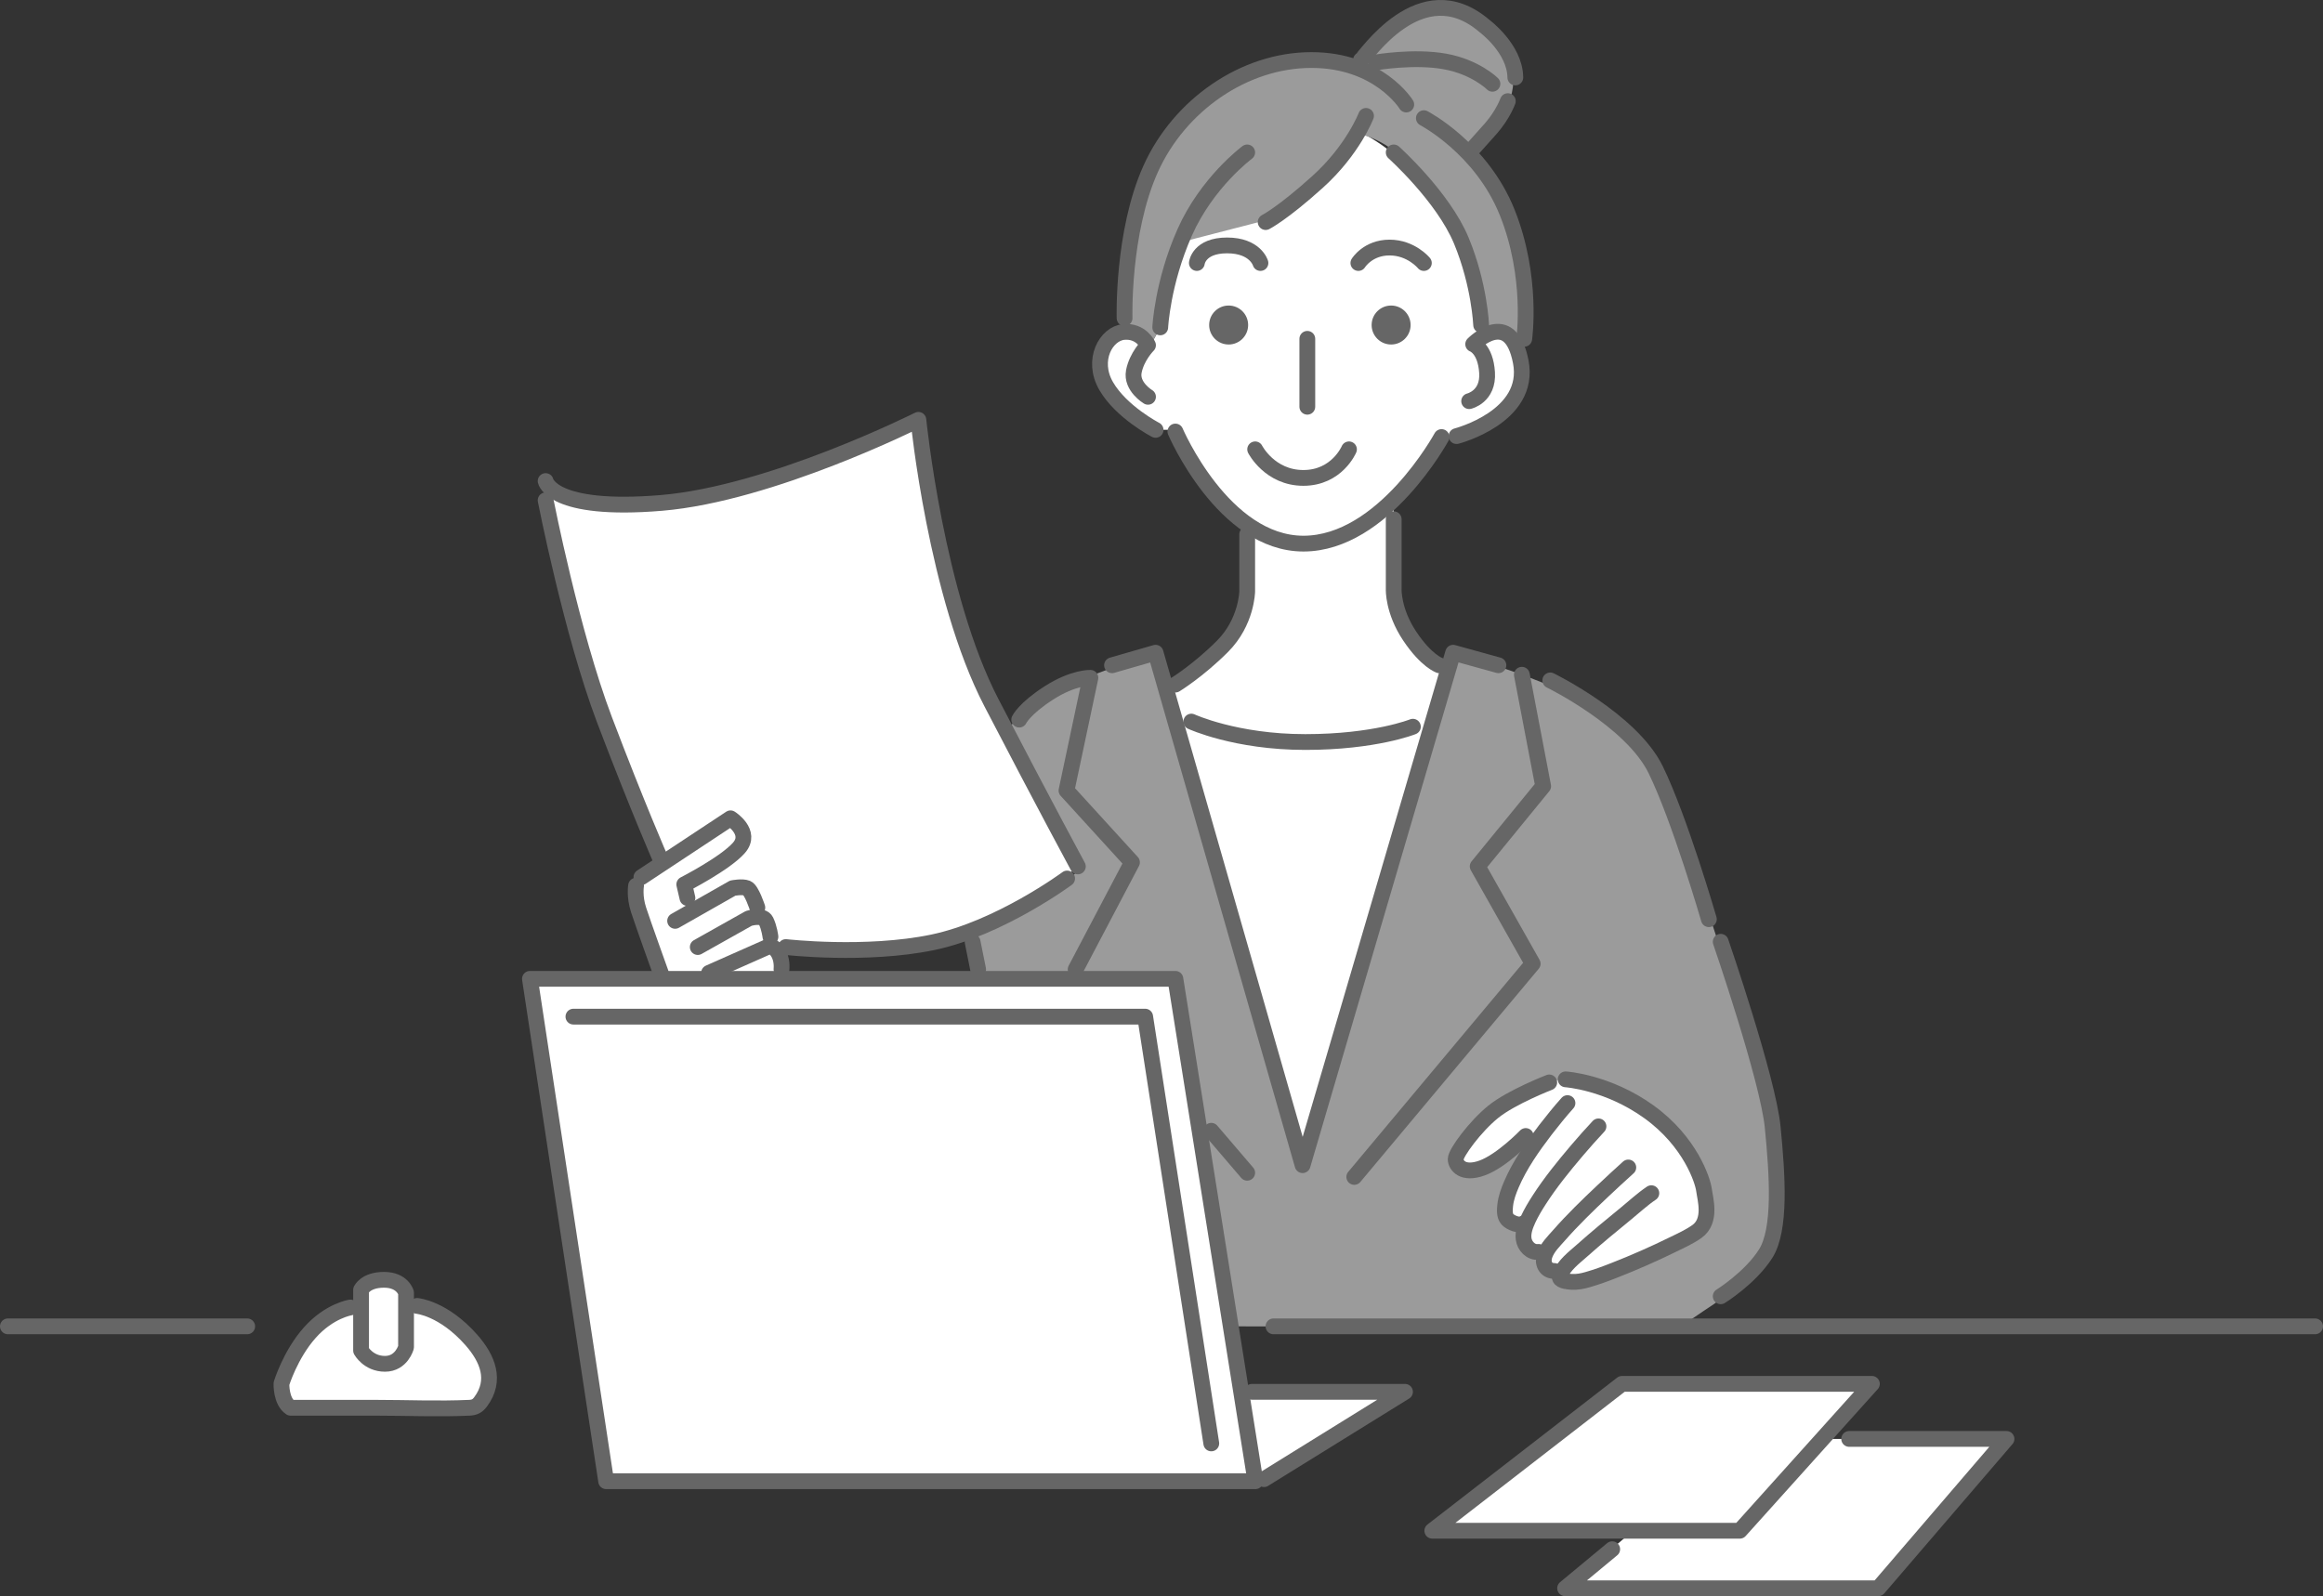 <?xml version="1.0" encoding="UTF-8"?><svg id="_レイヤー_2" xmlns="http://www.w3.org/2000/svg" viewBox="0 0 294.4 202.33"><rect x="0" y="0" width="294.4" height="202.33" fill="#333333" stroke="none"/><defs><style>.cls-1{fill:#fff;}.cls-2{fill:#9b9b9b;}.cls-3{fill:none;stroke:#666;stroke-linecap:round;stroke-linejoin:round;stroke-width:2px;}.cls-4{fill:#666;}</style></defs><g id="_レイヤー_1-2"><g><path class="cls-2" d="m127.8,92.48s1.39-2.63,6.33-5.03c4.94-2.4,12.56-4.71,12.56-4.71l18.1,63.93.63-.1,18.74-63.83s11.75,3.11,18.57,7.33c4.55,2.82,8.03,7.35,9.67,12.45,1.93,6.02,3.7,12.1,5.75,18.09,1.96,5.76,4.25,11.5,5.56,17.45.79,3.57,1.26,7.2,1.41,10.85.1,2.41.5,5.15-.18,7.5s-2.46,4.41-4.14,6.02c-1.48,1.42-3.15,2.62-4.87,3.73-.9.58-2.87,2.13-3.95,2.13h-4.25l-51.22-.16-7.56-44.22h-25.01l-1.16-5.82s1.68-.95,7.31-3.54c5.63-2.59,7.02-4.74,7.02-4.74l-9.33-17.33Z"/><path class="cls-1" d="m36.64,178.53s-2.12-1.39-.96-4.11c1.16-2.71,2.93-5.82,5.2-7.2s4.65-1.83,4.65-1.83v-2.19s1.01-1.14,3.08-1.14,3.04,1.5,3.04,1.5v1.88s4.99.12,8.3,4.64c3.31,4.53,1.43,7.32.83,7.77s-1.32.67-1.32.67h-22.82Z"/><path class="cls-1" d="m165.63,145.62l17.91-61.2s-6.91-2.51-6.91-11.15v-10.17s1.31-.82,3.02-3.19c1.71-2.36,2.78-4.45,2.78-4.45l2.42-.25s8.42-2.75,8.02-7.87-2.18-5.68-3.06-5.51-1.77.7-1.77.7c0,0,.44-7.33-4.58-15.28-5.03-7.95-11.31-10.61-11.31-10.61,0,0-3.47,7.44-9.17,9.76-5.7,2.32-13.63,4-13.63,4,0,0-1.07,2.6-1.66,6.55-.59,3.94-.64,4.54-.64,4.54l-1.3,2.37s-.57-1.94-3.33-1.79-4.34,4.63-1.55,8.29c2.8,3.66,5.84,4.12,5.84,4.12h2.25s1.81,4.52,4.27,7.43,4.95,4.85,4.95,4.85v7.78s-.78,5.34-3.86,7.99c-3.08,2.65-6.4,4.54-6.4,4.54l16.73,58.55h.99Z"/><path class="cls-1" d="m69.44,61.77s4.02,4.61,21.83.74c17.81-3.87,25.14-9.31,25.14-9.31,0,0,2.11,19.28,6.67,30,4.57,10.71,13.53,26.61,13.53,26.61,0,0-10.35,9.64-23.93,10.39-13.58.75-14.51,0-14.51,0,0,0,1.03,1.17,1.03,1.92s-.15,1.95-.15,1.95h49.9l8.69,52.35h19.56l-17.28,11.07-2.22.27h-80.05l-.99-.94-9.51-62.74h17.07s-3.38-6.85-3.42-9.15c-.04-2.3.37-3.57.37-3.57l2.8-1.89s-2.79-3.16-8.37-21.04c-5.59-17.88-6.17-26.66-6.17-26.66Z"/><polygon class="cls-1" points="182.41 193.35 205.56 175.42 236.76 175.42 230.96 182.4 254.01 182.4 238.04 201.33 198.35 201.33 206.97 194.04 182.41 194.04 182.41 193.35"/><path class="cls-2" d="m172.15,17.02s5.46.37,10.85,9.54c5.39,9.17,4.71,16.26,4.71,16.26,0,0,1.75-1.78,2.97-.6,1.22,1.18,1.45,1.62,1.45,1.62,0,0,1.1-.37,1.23-3.51.14-3.14,1.08-9.92-4.6-17.63-5.68-7.71-8.91-8.01-8.91-8.01l-2.45-2.1s-2.54-4.98-12.56-4.98-19.03,9.41-21.1,18.92-1.31,15.54-1.31,15.54c0,0,.7-.38,2.08.53s.92,1.87.92,1.87l1.63-2.97s0-4.87,2.85-10.86l11.18-2.89s4.26-2.78,6.53-5.28c2.28-2.5,4.54-5.45,4.54-5.45Z"/><path class="cls-2" d="m186.45,19.01s10.83-7.82,1.65-15.74c-8.36-7.2-15.95,5.39-15.95,5.39l6.91,5.72s2.92,1.36,4.46,2.69c1.54,1.33,2.48,2.25,2.48,2.25l.45-.31Z"/><path class="cls-3" d="m148.96,54.7s6.07,14.21,16.23,14.21,17.5-13.51,17.5-13.51"/><path class="cls-3" d="m145.49,50.3s-2.15-1.28-1.8-3.19c.36-1.92,1.8-3.35,1.8-3.35,0,0-.84-1.88-3.07-1.68-2.23.2-4.15,3.55-2.23,6.86,1.92,3.31,6.26,5.55,6.26,5.55"/><path class="cls-3" d="m186.19,50.85s2.47-.56,2.27-3.63-1.76-3.59-1.76-3.59c0,0,4.67-4.75,6.03,2.23,1.36,6.98-8.14,9.42-8.14,9.42"/><path class="cls-3" d="m176.63,19.32s6.25,5.6,8.57,11.19c2.31,5.59,2.51,10.69,2.51,10.69"/><path class="cls-3" d="m180.45,14.98s7.3,3.79,10.57,11.97c3.27,8.18,2.15,16,2.15,16"/><path class="cls-3" d="m173.12,14.69s-1.65,4.31-6.12,8.35-6.6,5.11-6.6,5.11"/><path class="cls-3" d="m158.06,19.32s-5.11,3.78-7.93,10.16c-2.82,6.38-3.09,12.02-3.09,12.02"/><path class="cls-3" d="m178.22,13.25s-3.46-5.64-12.02-5.64-16.76,5.75-20.38,13.81c-3.62,8.06-3.3,18.91-3.3,18.91"/><path class="cls-3" d="m158.06,67.73v7.24s-.05,3.88-3.14,6.97c-3.09,3.09-5.96,4.84-5.96,4.84"/><path class="cls-3" d="m176.63,65.82v8.89s-.11,2.71,2.02,5.91c2.13,3.19,3.78,3.72,3.78,3.72"/><polyline class="cls-3" points="140.93 84.33 146.45 82.74 165.08 147.7 184.16 82.74 189.9 84.33"/><path class="cls-3" d="m129.17,91.22s.64-1.38,3.75-3.38,5.27-1.92,5.27-1.92l-3.03,14.29,8.3,9.1-7.14,13.57"/><polyline class="cls-3" points="192.87 85.53 195.57 99.66 187.27 109.82 194.24 122.16 171.63 149.19"/><line class="cls-3" x1="153.51" y1="143.34" x2="158.06" y2="148.66"/><path class="cls-3" d="m69.15,60.98s.74,3.94,14.68,2.77c13.94-1.17,32.56-10.53,32.56-10.53,0,0,2.23,22.35,9.26,35.86,7.02,13.51,10.95,20.75,10.95,20.75"/><path class="cls-3" d="m69.15,63.42s3.3,16.86,7.45,27.8,7.13,17.74,7.13,17.74"/><path class="cls-3" d="m81.29,111.19l11.29-7.46s2.79,1.76,1.08,3.73c-1.72,1.98-6.94,4.65-6.94,4.65l.4,1.72"/><path class="cls-3" d="m85.56,116.73l7.3-4.15s1.2-.24,1.8,0,1.32,2.47,1.32,2.47"/><path class="cls-3" d="m88.43,120.05l6.46-3.63s1.76-.56,2.19.32.56,2,.56,2"/><path class="cls-3" d="m89.86,123.32l7.38-3.27s.6-.4,1.28.56c.68.96.52,2.23.52,2.23"/><path class="cls-3" d="m80.61,112.27s-.24,1.36.32,3.07c.56,1.72,2.81,7.98,2.81,7.98"/><line class="cls-3" x1="161.39" y1="168.13" x2="293.4" y2="168.13"/><line class="cls-3" x1="1" y1="168.13" x2="31.33" y2="168.13"/><polygon class="cls-3" points="220.49 194.04 181.52 194.04 205.56 175.42 237.23 175.42 220.49 194.04"/><polyline class="cls-3" points="234.35 182.4 254.29 182.4 238.04 201.33 198.35 201.33 204.32 196.38"/><path class="cls-3" d="m99.59,120.05s10.16,1.16,18.62-.6c8.46-1.76,17.03-8.09,17.03-8.09"/><line class="cls-3" x1="123.26" y1="119.39" x2="123.96" y2="122.88"/><polygon class="cls-3" points="76.82 187.76 67.16 124.08 148.96 124.08 159.1 187.76 76.82 187.76"/><polyline class="cls-3" points="160.19 187.5 178.06 176.43 158.67 176.43"/><polyline class="cls-3" points="153.51 182.97 145.13 128.87 72.67 128.87"/><path class="cls-3" d="m44.41,165.74s-2.67.4-5.15,3.19-3.59,6.46-3.59,6.46c0,0-.08,2.25,1.16,3.06h10.77c3.95,0,7.94.18,11.88,0,.61-.03,1.01-.19,1.42-.74,2.06-2.75.89-5.52-1.16-7.85-3.56-4.04-6.88-4.32-6.88-4.32"/><path class="cls-3" d="m45.76,163.51s.56-1.28,2.91-1.28,2.79,1.64,2.79,1.64v6.9s-.56,2.11-2.67,2.11-3.03-1.68-3.03-1.68v-7.7Z"/><path class="cls-3" d="m151.68,33.34s.24-2.23,3.83-2.23,4.23,2.23,4.23,2.23"/><path class="cls-3" d="m172.15,33.34s1.2-1.96,3.95-1.96,4.35,1.96,4.35,1.96"/><path class="cls-3" d="m159.07,56.96s1.85,3.62,6.11,3.62,5.78-3.62,5.78-3.62"/><line class="cls-3" x1="165.68" y1="42.95" x2="165.68" y2="51.56"/><circle class="cls-4" cx="155.71" cy="41.2" r="2.47"/><circle class="cls-4" cx="176.3" cy="41.2" r="2.47"/><path class="cls-3" d="m150.98,91.47s5.6,2.59,14.44,2.59,13.64-1.94,13.64-1.94"/><path class="cls-3" d="m196.47,86.25s10.29,5.03,13.36,11.32c3.07,6.29,6.74,18.95,6.74,18.95"/><path class="cls-3" d="m218.07,119.38s5.99,17.38,6.59,23.52,1.05,12.96-.9,16.03c-1.95,3.07-5.69,5.39-5.69,5.39"/><g><path class="cls-1" d="m198.01,136.83l-2.36.37s-7,3.07-8.35,5.39-3.77,4.61-2.11,5.39,8.06-3.26,8.06-3.26l.69.25s-4.41,6.57-3.23,8.67c1.18,2.1,2.46,1.49,2.46,1.49,0,0-.71,1.6.3,2.63,1.01,1.04,2.41.93,2.41.93,0,0-.8,1.62.37,2.1s1.9.1,1.9.1c0,0-.77,1.44.49,1.53s10.06-2.44,13.84-4.73c3.78-2.29,4.09-3.41,3.79-5.36s-1.59-7.77-6.95-11.43c-5.36-3.66-11.32-4.09-11.32-4.09Z"/><path class="cls-3" d="m196.34,137.21s-4.78,1.85-7.08,3.71c-2.3,1.85-4.78,5.23-4.78,6.01s.9,2.02,3.37,1.12c2.47-.9,5.51-4.05,5.51-4.05"/><path class="cls-3" d="m198.65,139.83c-.98,1.09-1.9,2.24-2.8,3.4-1.64,2.15-3.24,4.42-4.31,6.92-.36.84-.68,1.71-.78,2.62-.06.57-.13,1.32.28,1.79.36.41,1.49.89,1.99.54"/><path class="cls-3" d="m202.58,142.78c-.93.99-1.83,2.01-2.71,3.04-1.71,2.01-3.38,4.07-4.81,6.29-.51.79-1,1.61-1.4,2.47-.34.74-.67,1.6-.57,2.44.11.91.92,1.8,1.89,1.67"/><path class="cls-3" d="m206.36,147.99c-1.09.98-2.16,1.97-3.23,2.98-1.91,1.8-3.81,3.64-5.54,5.61-.68.77-1.49,1.55-1.83,2.54-.34.97.09,1.99,1.23,1.99"/><path class="cls-3" d="m209.28,151.25c-1.12.75-2.15,1.71-3.19,2.56-1.9,1.55-3.78,3.1-5.61,4.73-.98.87-2.28,1.84-2.76,3.11-.04.1-.07.2-.04.31.11.44,1.16.51,1.5.53.68.04,1.37-.09,2.02-.28,1.15-.33,2.27-.74,3.38-1.18,2.53-.99,5.03-2.09,7.47-3.29,1.01-.49,2.08-.98,3-1.63,1.91-1.35,1.05-4.12.9-5.28s-1.72-6.11-6.97-9.89c-5.24-3.78-10.56-4.12-10.56-4.12"/></g><path class="cls-3" d="m172.48,7.61c.53-.3,7.55-11.22,15.62-4.34,0,0,3.9,2.87,3.94,6.55"/><path class="cls-3" d="m191.09,12.82s-.6,1.7-2.14,3.46c-.65.74-2.2,2.46-2.2,2.46"/><path class="cls-3" d="m174.39,7.91s4.82-.83,8.73-.12,6.02,2.83,6.02,2.83"/></g></g></svg>